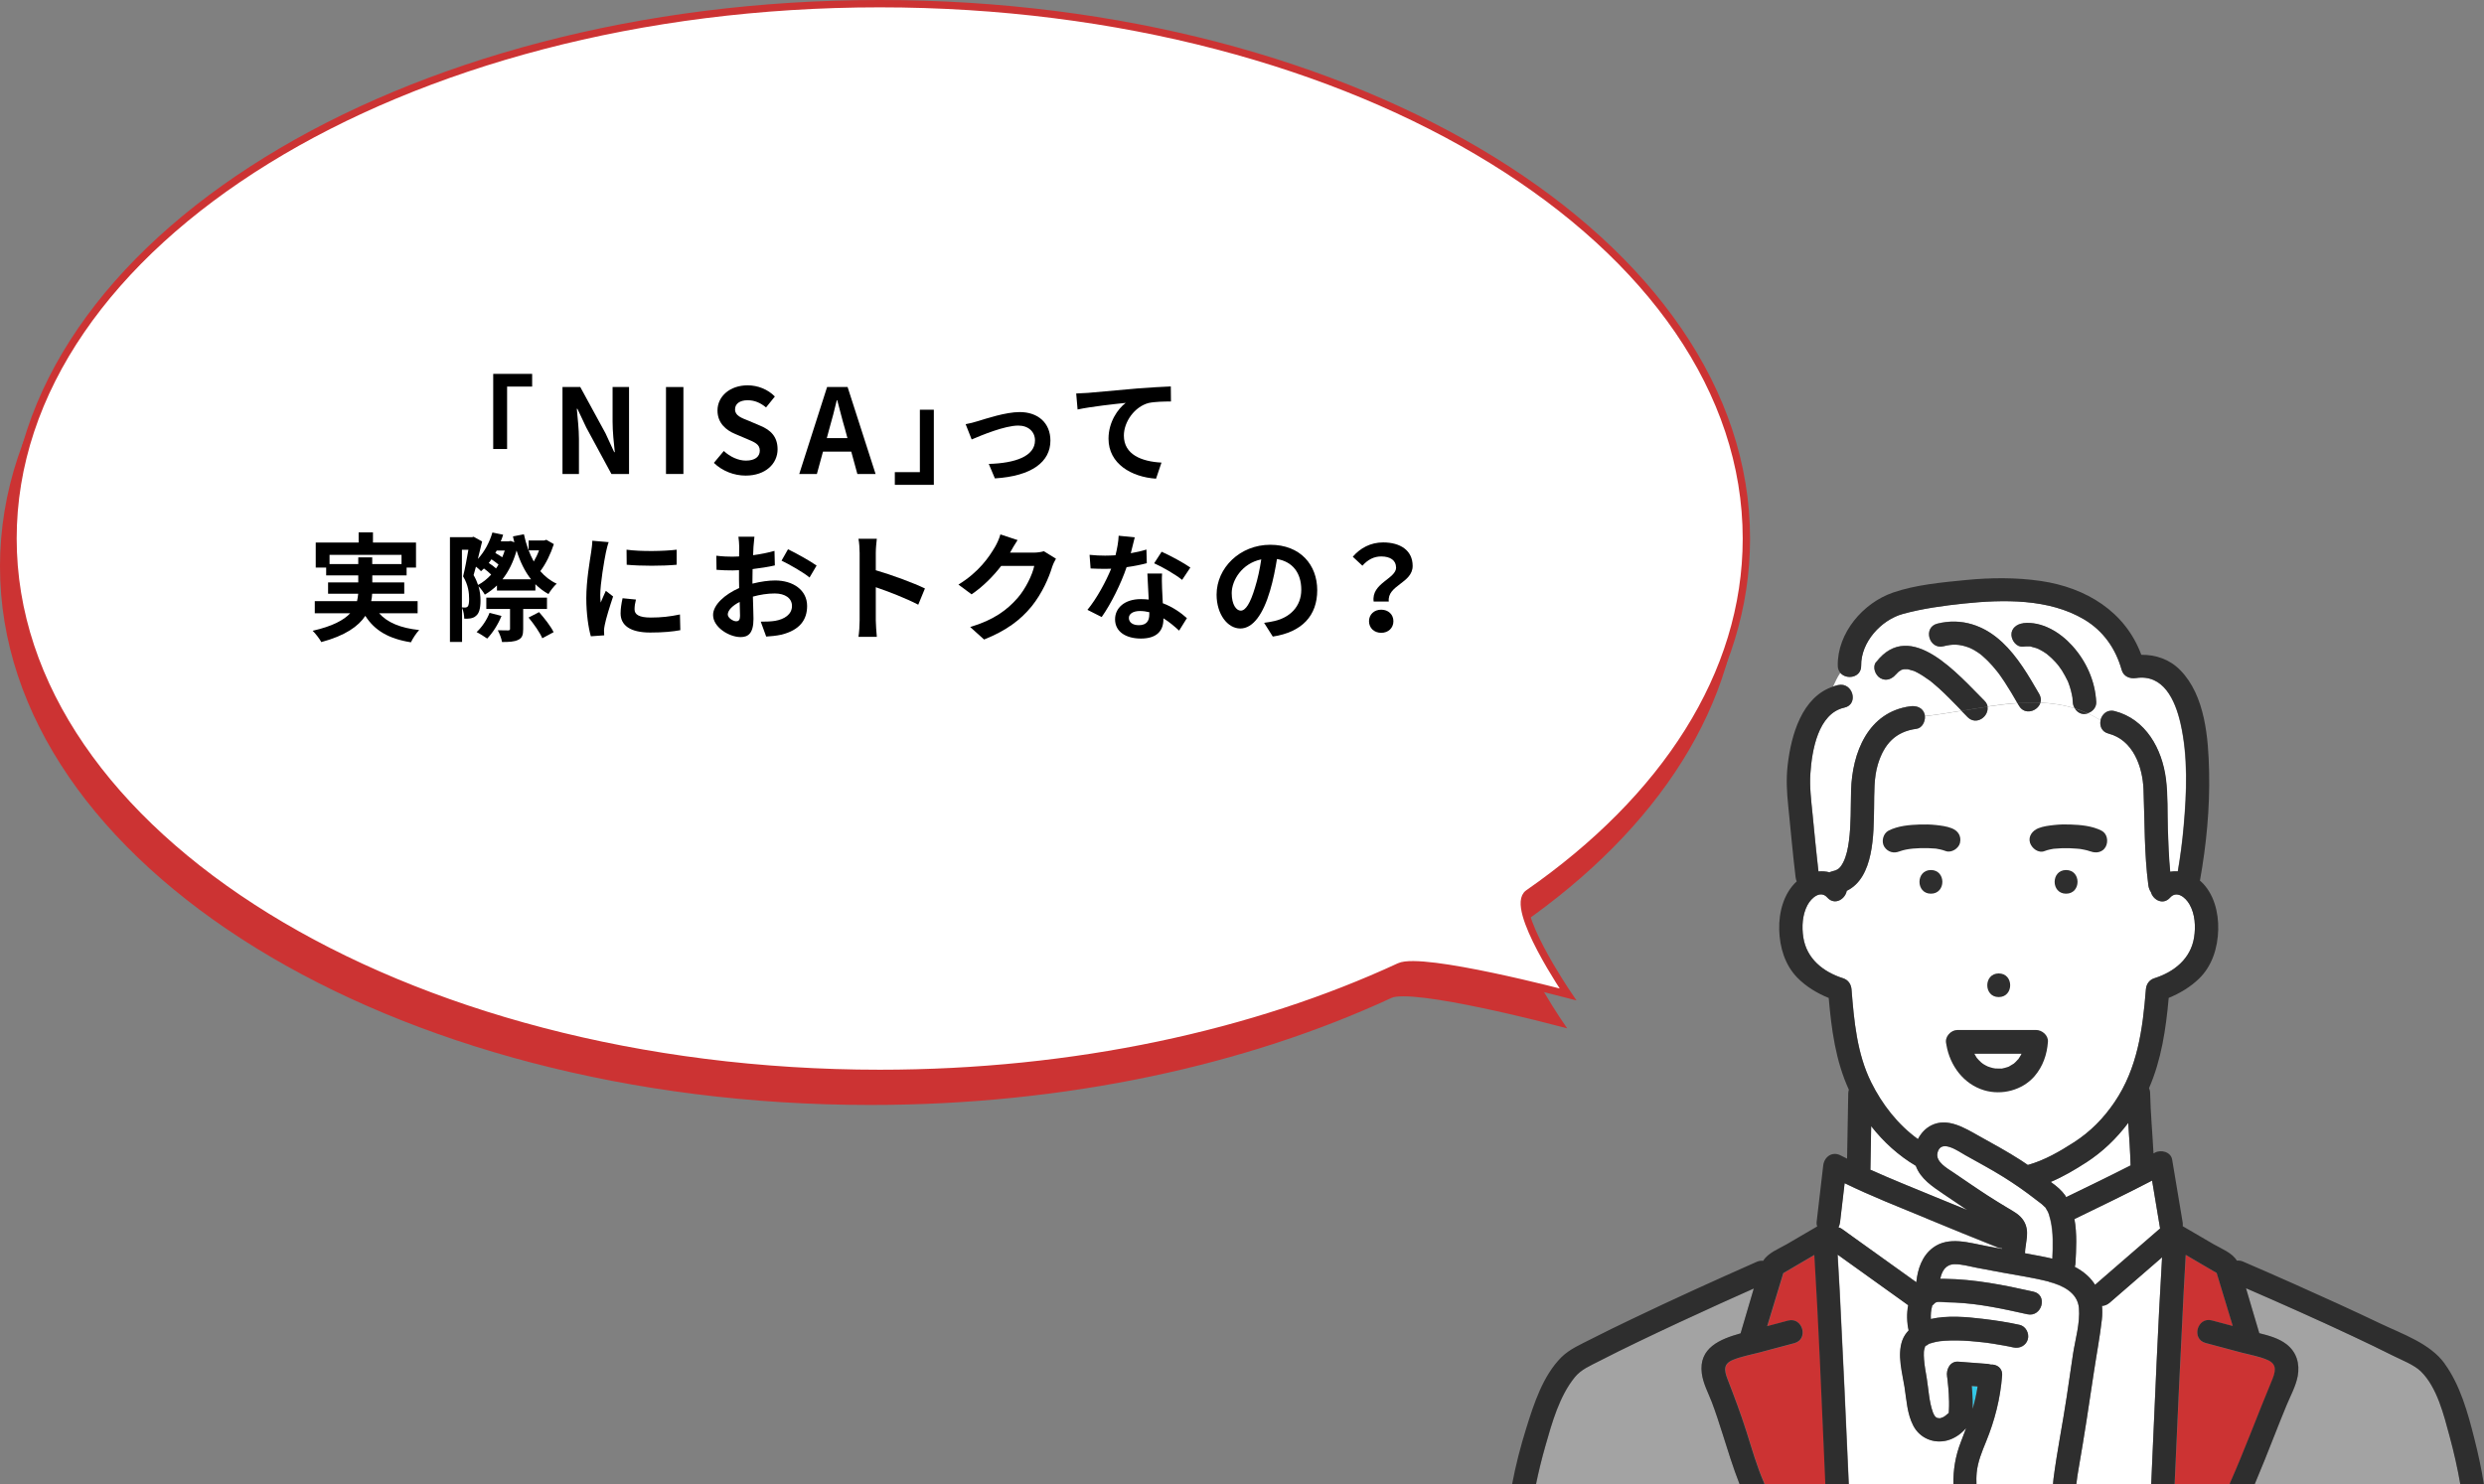 <?xml version="1.0" encoding="UTF-8"?><svg id="_レイヤー_2" xmlns="http://www.w3.org/2000/svg" viewBox="0 0 338.14 202.14"><rect x="0" y="0" width="338.14" height="202.14" fill="#808080" stroke="none"/><defs><style>.cls-1,.cls-2{stroke:#c33;stroke-miterlimit:10;}.cls-1,.cls-3{fill:#fff;}.cls-2,.cls-4{fill:#c33;}.cls-5,.cls-6,.cls-7,.cls-8,.cls-4,.cls-3{stroke-width:0px;}.cls-6{fill:#33c8e7;}.cls-7{fill:#a3a3a3;}.cls-8{fill:#2e2e2e;}</style></defs><g id="_レイヤー_1-2"><path class="cls-2" d="m.5,77.13c0,40.22,52.82,72.83,117.98,72.83,26.54,0,51.04-5.41,70.75-14.54,3.12-1.45,22.94,3.78,22.94,3.78,0,0-8.09-11.88-5.39-13.76,18.47-12.85,29.68-29.77,29.68-48.3,0-40.22-52.82-72.83-117.98-72.83S.5,36.91.5,77.13Z"/><path class="cls-1" d="m1.77,73.33c0,40.22,52.82,72.83,117.98,72.83,26.54,0,51.04-5.41,70.75-14.54,3.12-1.45,22.94,3.78,22.94,3.78,0,0-8.09-11.88-5.39-13.76,18.47-12.85,29.68-29.77,29.68-48.3C237.73,33.11,184.91.5,119.75.5S1.77,33.11,1.77,73.33Z"/><path class="cls-5" d="m67.14,50.91h5.3v1.73h-3.41v8.5h-1.89v-10.23Z"/><path class="cls-5" d="m76.57,52.7h2.42l3.44,6.31,1.18,2.56h.08c-.13-1.23-.3-2.8-.3-4.15v-4.72h2.24v11.84h-2.4l-3.43-6.34-1.2-2.54h-.08c.11,1.28.29,2.77.29,4.13v4.75h-2.24v-11.84Z"/><path class="cls-5" d="m90.66,52.7h2.37v11.84h-2.37v-11.84Z"/><path class="cls-5" d="m97.17,63.04l1.36-1.63c.85.79,1.97,1.31,3.01,1.31,1.23,0,1.89-.53,1.89-1.36,0-.88-.72-1.15-1.78-1.6l-1.58-.67c-1.2-.5-2.4-1.46-2.4-3.19,0-1.94,1.7-3.43,4.1-3.43,1.38,0,2.75.54,3.71,1.52l-1.2,1.49c-.75-.62-1.54-.98-2.51-.98-1.04,0-1.71.46-1.71,1.25,0,.85.85,1.15,1.86,1.55l1.55.66c1.44.59,2.38,1.5,2.38,3.22,0,1.94-1.62,3.58-4.35,3.58-1.58,0-3.17-.62-4.32-1.73Z"/><path class="cls-5" d="m115.87,61.5h-3.84l-.83,3.04h-2.4l3.79-11.84h2.79l3.81,11.84h-2.48l-.83-3.04Zm-.51-1.84l-.35-1.3c-.37-1.23-.69-2.59-1.04-3.87h-.06c-.3,1.3-.66,2.64-1.01,3.87l-.35,1.3h2.82Z"/><path class="cls-5" d="m127.12,66.02h-5.31v-1.73h3.41v-8.5h1.9v10.23Z"/><path class="cls-5" d="m133.13,57.34c1.07-.32,3.76-1.23,5.68-1.23,2.5,0,4.18,1.49,4.18,3.89,0,2.87-2.51,4.83-7.56,5.14l-.83-1.97c3.6-.1,6.29-1.04,6.29-3.2,0-1.18-.9-2.02-2.27-2.02-1.84,0-4.99,1.31-6.35,1.89l-.82-2.08c.46-.08,1.2-.26,1.68-.42Z"/><path class="cls-5" d="m148.07,53.5c1.31-.13,3.94-.35,6.83-.61,1.63-.13,3.38-.22,4.48-.27l.02,2.05c-.85,0-2.21.02-3.06.21-1.9.51-3.35,2.56-3.35,4.43,0,2.61,2.45,3.54,5.12,3.68l-.74,2.19c-3.33-.22-6.47-2.02-6.47-5.44,0-2.29,1.28-4.08,2.34-4.88-1.36.14-4.71.5-6.55.9l-.19-2.18c.62-.02,1.23-.05,1.55-.08Z"/><path class="cls-5" d="m51.6,83.5c1.14,1.28,2.93,2.02,5.46,2.29-.38.4-.88,1.15-1.12,1.67-3.04-.48-4.95-1.62-6.21-3.6-.94,1.42-2.72,2.69-5.99,3.57-.22-.42-.77-1.14-1.18-1.54,2.69-.61,4.23-1.44,5.11-2.38h-4.82v-1.65h5.75c.08-.34.13-.67.16-1.01h-4.1v-1.54h4.11v-.96h-4.37v-1.06h-1.42v-3.41h5.84v-1.39h1.95v1.39h5.86v3.41h-1.28v1.06h-4.67v.96h4.35v1.54h-4.37c-.02.34-.05.67-.13,1.01h6.32v1.65h-5.25Zm-2.83-6.69v-.91h1.9v.91h3.99v-1.26h-9.8v1.26h3.91Z"/><path class="cls-5" d="m75.39,74.1c-.42,1.31-1.1,2.71-1.84,3.67.62.72,1.36,1.31,2.23,1.71-.37.32-.86.96-1.12,1.41-.67-.37-1.25-.82-1.78-1.34v.86h-5.23v-.69c-.51.48-1.06.91-1.65,1.25-.19-.34-.54-.82-.86-1.14.21.7.27,1.36.27,1.97,0,1.04-.19,1.74-.62,2.06-.21.21-.48.29-.78.35-.22.03-.51.05-.82.03,0-.42-.08-1.02-.29-1.47v4.64h-1.65v-14.26h2.99l.24-.06,1.15.64c-.18.74-.37,1.57-.58,2.38.9-.98,1.58-2.24,1.98-3.6l1.46.3c-.1.3-.19.61-.32.9h1.06l.29-.05.5.18c-.08-.26-.13-.53-.19-.8l1.49-.29c.29,1.36.74,2.62,1.34,3.71.27-.46.53-.99.72-1.52h-1.42v-1.34h2.11l.3-.1,1.02.59Zm-12.5,8.61c.16.02.3.02.43.02s.26-.05.35-.14c.13-.14.19-.53.19-1.02,0-.82-.1-1.89-.82-3.09.26-1.02.53-2.5.72-3.62h-.88v7.86Zm3.97-4.47c-.26-.27-.64-.58-.98-.83-.14.13-.27.26-.4.37-.14-.16-.42-.42-.69-.62-.11.42-.22.8-.32,1.15.27.46.46.91.61,1.34.64-.34,1.25-.82,1.78-1.41Zm1.41,5.62c-.45,1.15-1.23,2.35-1.95,3.09-.35-.24-1.04-.69-1.44-.88.74-.69,1.39-1.66,1.76-2.62l1.63.42Zm2.95-.94v2.74c0,.8-.14,1.22-.69,1.47-.53.26-1.23.29-2.19.29-.08-.5-.35-1.17-.58-1.6.59.02,1.23.02,1.41.02.19-.02.26-.05.26-.21v-2.71h-3.23v-1.54h8.26v1.54h-3.23Zm-3.36-6.05c-.26-.22-.61-.48-.96-.71-.11.18-.24.34-.37.5.35.22.74.5.99.74.13-.16.24-.35.34-.53Zm-.24-1.91c-.06.11-.13.22-.19.34.32.18.67.38.94.58.13-.3.24-.61.34-.91h-1.09Zm4.67,3.92c-.85-1.07-1.49-2.4-1.97-3.92-.43,1.55-1.09,2.87-1.92,3.92h3.89Zm1.1,4.48c.72.82,1.6,1.94,1.97,2.72l-1.54.83c-.32-.77-1.15-1.95-1.87-2.82l1.44-.74Z"/><path class="cls-5" d="m82.86,73.81c-.13.32-.32,1.12-.38,1.41-.22,1.06-.77,4.23-.77,5.81,0,.3.02.69.06,1.02.22-.56.48-1.09.7-1.6l.99.77c-.45,1.33-.98,3.04-1.14,3.89-.05.22-.1.58-.1.74.02.18.02.43.03.66l-1.82.13c-.32-1.1-.62-3.04-.62-5.19,0-2.38.48-5.06.66-6.27.06-.45.16-1.06.16-1.55l2.22.19Zm3.71,7.83c-.13.51-.19.9-.19,1.33,0,.71.61,1.12,2.21,1.12,1.42,0,2.59-.13,3.97-.42l.05,2.14c-1.02.19-2.3.32-4.1.32-2.74,0-4.03-.99-4.03-2.61,0-.66.11-1.33.27-2.06l1.82.18Zm5.54-6.79v2.05c-1.95.18-4.82.18-6.8,0l-.02-2.05c1.95.27,5.11.21,6.82,0Z"/><path class="cls-5" d="m102.48,79.46c1.07-.27,2.16-.42,3.04-.42,2.43,0,4.35,1.3,4.35,3.47,0,1.87-.98,3.28-3.49,3.91-.74.16-1.46.22-2.08.26l-.74-2.03c.72,0,1.39-.02,1.95-.11,1.28-.22,2.3-.88,2.3-2.03,0-1.07-.96-1.7-2.34-1.7-.98,0-2,.16-2.98.43.03,1.26.08,2.48.08,3.03,0,1.97-.72,2.48-1.75,2.48-1.55,0-3.75-1.33-3.75-3.01,0-1.39,1.62-2.82,3.55-3.67-.02-.37-.02-.74-.02-1.1v-1.33c-.3.02-.59.03-.85.03-.72,0-1.52-.02-2.21-.08l-.03-1.92c.93.11,1.62.13,2.19.13.29,0,.59-.02.91-.03.02-.56.02-1.02.02-1.3,0-.34-.06-1.1-.11-1.39h2.18c-.03.29-.1.98-.13,1.38-.02.35-.03.74-.05,1.14,1.04-.14,2.08-.35,2.91-.59l.05,1.98c-.9.21-1.98.37-3.03.5-.02.48-.02.96-.02,1.42v.56Zm-1.74,4.45c0-.4-.02-1.12-.05-1.95-.98.5-1.62,1.15-1.62,1.71,0,.48.74.93,1.15.93.29,0,.51-.14.51-.69Zm6.53-9.12c1.22.59,3.06,1.63,3.89,2.22l-.96,1.63c-.75-.66-2.82-1.83-3.81-2.3l.88-1.55Z"/><path class="cls-5" d="m125,82.34c-1.65-.86-4.05-1.79-5.78-2.38v4.53c0,.46.08,1.58.14,2.23h-2.5c.1-.62.16-1.58.16-2.23v-9.19c0-.58-.05-1.38-.16-1.94h2.5c-.06.56-.14,1.26-.14,1.94v2.35c2.15.62,5.22,1.76,6.69,2.48l-.91,2.21Z"/><path class="cls-5" d="m143.75,76.07c-.18.3-.4.75-.53,1.15-.43,1.42-1.34,3.55-2.79,5.35-1.52,1.86-3.46,3.31-6.47,4.51l-1.89-1.7c3.28-.98,5.06-2.37,6.45-3.95,1.09-1.25,2.02-3.17,2.27-4.37h-4.5c-1.07,1.39-2.46,2.8-4.03,3.87l-1.79-1.33c2.8-1.71,4.19-3.78,4.99-5.15.24-.4.58-1.14.72-1.68l2.34.77c-.38.56-.78,1.28-.98,1.63l-.05.08h3.22c.5,0,1.02-.08,1.39-.19l1.63,1.01Z"/><path class="cls-5" d="m156.11,76.69c-.72.19-1.7.4-2.75.54-.75,2.22-2.11,4.98-3.39,6.79l-1.94-.98c1.28-1.55,2.53-3.89,3.23-5.6-.27.02-.54.02-.82.02-.66,0-1.3-.02-1.98-.05l-.14-1.86c.69.08,1.54.11,2.11.11.46,0,.94-.02,1.42-.05.22-.88.4-1.84.43-2.66l2.19.22c-.13.51-.32,1.31-.54,2.16.77-.13,1.5-.3,2.13-.5l.05,1.84Zm2.08,1.42c-.05.67-.02,1.33,0,2.03.02.45.05,1.22.1,2,1.36.51,2.48,1.31,3.28,2.03l-1.06,1.7c-.56-.51-1.28-1.15-2.14-1.68v.14c0,1.47-.8,2.62-3.06,2.62-1.97,0-3.52-.88-3.52-2.62,0-1.55,1.3-2.75,3.51-2.75.37,0,.74.03,1.07.06-.05-1.18-.13-2.58-.18-3.54h2Zm-1.74,5.25c-.42-.1-.83-.16-1.28-.16-.91,0-1.5.38-1.5.94,0,.59.5.99,1.36.99,1.07,0,1.42-.62,1.42-1.47v-.3Zm4.47-4.4c-.91-.74-2.72-1.78-3.81-2.26l1.02-1.57c1.14.5,3.1,1.57,3.91,2.15l-1.12,1.68Z"/><path class="cls-5" d="m172.07,84.81c.61-.08,1.06-.16,1.47-.26,2.03-.48,3.6-1.94,3.6-4.24s-1.18-3.83-3.31-4.19c-.22,1.34-.5,2.82-.94,4.31-.94,3.2-2.32,5.15-4.05,5.15s-3.23-1.94-3.23-4.61c0-3.65,3.19-6.79,7.3-6.79s6.4,2.74,6.4,6.19-2.05,5.7-6.05,6.31l-1.18-1.87Zm-1.23-4.8c.37-1.17.66-2.53.85-3.84-2.62.54-4.02,2.85-4.02,4.59,0,1.6.64,2.39,1.23,2.39.66,0,1.3-.99,1.94-3.14Z"/><path class="cls-5" d="m190.04,77.27c0-.96-.77-1.5-2.02-1.5-.99,0-1.82.43-2.56,1.26l-1.31-1.22c1.01-1.18,2.42-1.95,4.13-1.95,2.32,0,4.02,1.07,4.02,3.2,0,2.35-3.49,2.62-3.25,4.85h-2.06c-.34-2.51,3.06-3.09,3.06-4.64Zm-2.02,5.75c.96,0,1.66.64,1.66,1.57s-.7,1.58-1.66,1.58-1.66-.66-1.66-1.58.7-1.57,1.66-1.57Z"/><path class="cls-6" d="m264.06,111.06s0-.01.01-.02c0,0,0,.01-.01.02,0,0,0,0,0,0Z"/><path class="cls-6" d="m268.52,190.82c0,.33.01.68,0,1.04.29-1,.52-2.01.68-3.06-.27-.02-.54-.04-.8-.06.06.69.11,1.39.12,2.09Z"/><path class="cls-6" d="m265.27,192.55s0-.03.01-.08c-.04.05-.05.08-.01.08Z"/><path class="cls-3" d="m262.21,165.9c-3.7-1.54-7.5-3.01-11.12-4.78-.21,1.76-.41,3.53-.62,5.29-.03.26-.11.5-.22.73.16.03.32.09.45.19.46.33.93.66,1.39,1,2.92,2.09,5.84,4.19,8.76,6.28.18-1.79.77-3.59,2.26-4.7,2.13-1.6,4.93-.68,7.3-.23.69.13,1.39.26,2.08.39,0-.03,0-.06.01-.09-.16,0-.33,0-.49-.07-3.28-1.31-6.55-2.64-9.81-3.99Z"/><path class="cls-3" d="m278.93,165.46c-.03-.1-.07-.2-.11-.3-.03-.06-.07-.15-.08-.18-.09-.16-.19-.32-.28-.48-.02-.04-.04-.07-.05-.09-.02-.02-.06-.05-.13-.11-.1-.1-.21-.2-.31-.29-.02-.02-.03-.03-.05-.05,0,0,0,0,0,0-.28-.21-.56-.41-.83-.63-1.4-1.1-2.86-2.12-4.38-3.06-1.71-1.07-3.48-2-5.23-2.99-.97-.55-3.3-2.24-3.76-.3-.29,1.22,1.33,2.11,2.16,2.67,1.57,1.06,3.12,2.14,4.71,3.17.89.57,1.79,1.13,2.7,1.67.8.48,1.64.91,2.15,1.72.91,1.44.24,2.91.19,4.44.79.15,1.59.29,2.38.45.45.09.9.19,1.34.29.09-1.72.13-3.52-.23-5.15-.06-.26-.12-.52-.21-.77Z"/><path class="cls-3" d="m283.93,158.32c-1.48.96-3.09,1.9-4.77,2.62.03.03.07.05.1.08.01,0,.01.01.03.02.7.52,1.33,1.02,1.83,1.74.05.07.09.16.14.24,2.93-1.42,5.87-2.84,8.77-4.32-.05-1.93-.19-3.86-.32-5.79-1.63,2.14-3.48,3.93-5.77,5.42Z"/><path class="cls-3" d="m282.38,165.99c.37,2,.24,4.18.14,6.03,0,.17-.05.33-.1.47.62.33,1.21.72,1.75,1.22.41.38.74.79,1.02,1.23.3-.26.61-.52.91-.79,2.65-2.29,5.29-4.59,7.94-6.88-.36-2.17-.73-4.35-1.09-6.52-3.48,1.82-7.03,3.52-10.57,5.24Z"/><path class="cls-3" d="m260.79,158.74c-2.34-1.37-4.39-3.24-6.08-5.4-.03,1.9-.06,3.8-.1,5.7,0,.08-.01.15-.03.22,2.87,1.3,5.82,2.47,8.72,3.67,1.48.61,2.98,1.21,4.46,1.82-1.07-.71-2.13-1.44-3.2-2.16-1.49-1.02-3.13-2.07-3.78-3.85Z"/><path class="cls-6" d="m264.02,111.11s.02-.03.04-.05c0,0-.01.01-.02.02,0,.01,0,.01-.02.03Z"/><path class="cls-6" d="m260.74,113.52s-.02.01-.04.02c.03-.02.06-.03.08-.04-.02,0-.02,0-.04.02h0Z"/><path class="cls-6" d="m260.87,113.46s-.06.03-.08.04c.06-.03.09-.04.08-.04Z"/><path class="cls-4" d="m308.71,185.21c-1.12-.49-2.41-.7-3.59-1.02-1.62-.43-3.24-.87-4.86-1.3-1.98-.52-1.14-3.59.85-3.07.95.25,1.9.51,2.85.76-.73-2.41-1.46-4.81-2.19-7.22-1.41-.82-2.82-1.65-4.22-2.47-.09,1.63-.19,3.25-.27,4.88-.45,8.79-.85,17.58-1.24,26.37h7.5c.02-.07.04-.14.07-.21,2.02-4.56,3.74-9.26,5.66-13.86.5-1.2.84-2.26-.54-2.87Z"/><path class="cls-3" d="m286.14,177.85c.06.6.05,1.22-.02,1.84-.27,2.36-.72,4.71-1.07,7.06-.66,4.41-1.32,8.81-2.09,13.21-.13.72-.24,1.45-.32,2.18h10.19c.04-.92.08-1.84.12-2.76.42-9.39.8-18.78,1.36-28.16-2.38,2.06-4.76,4.12-7.13,6.18-.31.27-.68.42-1.05.44Z"/><path class="cls-4" d="m247.01,170.89c-1.41.83-2.82,1.65-4.23,2.48-.73,2.41-1.46,4.81-2.19,7.22.95-.25,1.9-.51,2.85-.76,1.98-.52,2.82,2.55.85,3.07-1.59.42-3.17.85-4.76,1.27-1.18.32-2.44.54-3.58,1-1.34.54-1.23,1.41-.76,2.63.92,2.38,1.81,4.73,2.58,7.16.74,2.34,1.42,4.73,2.4,6.98.03.07.05.14.07.21h8.29c-.04-.92-.08-1.84-.12-2.76-.43-9.5-.81-19.01-1.38-28.5Z"/><path class="cls-3" d="m295.4,122.24c-.94,1.06-2.3.31-2.6-.75-.19-.27-.31-.59-.35-.94-.57-4.33-.49-8.69-.66-13.04-.12-3.13-1.43-6.74-4.76-7.61-.95-.25-1.25-1.08-1.08-1.82-.57-.36-1.16-.67-1.75-.94-.14.04-.28.07-.42.08-.57.03-1.04-.29-1.32-.75-1.53-.48-3.1-.71-4.7-.78-.35,1.15-2.13,1.76-2.91.41-.07-.12-.14-.24-.21-.35-1.35.09-2.72.27-4.09.47.24,1.31-1.49,2.62-2.69,1.43-.29-.28-.56-.57-.84-.86-1.67.28-3.33.55-4.98.73.06.72-.37,1.62-1.15,1.72-2.87.39-4.41,2.1-5.24,4.8-.57,1.87-.5,3.82-.53,5.96-.06,3.52.01,9.5-3.72,11.3-.21,1.15-1.65,2.03-2.64.92-.93-1.05-2.18.02-2.71,1.03-.69,1.31-.79,2.96-.56,4.41.46,2.88,2.69,4.68,5.39,5.54.71.23,1.11.8,1.17,1.53.34,4.28.74,8.73,2.67,12.63,1.49,3.02,3.64,5.78,6.37,7.75.41-.79,1.02-1.46,1.82-1.87,2.21-1.12,4.55.35,6.45,1.42,1.95,1.09,3.9,2.14,5.77,3.35.31.2.62.41.92.62,2.23-.61,4.36-1.84,6.27-3.08,2.25-1.45,4.02-3.26,5.53-5.47,3.13-4.61,3.84-9.92,4.27-15.35.06-.73.45-1.31,1.17-1.53,2.69-.86,4.93-2.65,5.39-5.54.23-1.48.14-3.21-.63-4.53-.56-.97-1.75-1.91-2.64-.9Z"/><path class="cls-3" d="m290.77,92.32c-.86.13-1.7-.21-1.96-1.11-.82-2.9-2.5-5.32-5.11-6.87-4.82-2.86-11.03-2.72-16.41-2.16-2.74.29-5.57.67-8.23,1.4-3,.82-5.76,3.86-5.71,7.06.03,1.64-1.99,1.96-2.83.98-.43.61-.7,1.26-.98,1.85.22-.07.45-.15.69-.2,2-.44,2.84,2.63.85,3.07-3.61.79-4.43,5.9-4.63,8.96-.13,1.86.1,3.66.29,5.5.26,2.62.51,5.24.81,7.85.51-.05,1.02-.01,1.51.12.12-.06.25-.11.4-.15.75-.17,1.05-.42,1.46-1.21.44-.85.65-1.93.78-2.91.3-2.27.22-4.58.29-6.86.14-5.16,2.31-10.7,8.06-11.48.85-.11,1.71.19,1.96,1.11.02.07.03.15.03.23,1.65-.18,3.31-.45,4.98-.73-.55-.56-1.09-1.13-1.65-1.68-.47-.47-.96-.94-1.45-1.39-.24-.22-.49-.43-.74-.64-.15-.13-.31-.25-.46-.38-.03-.02-.05-.04-.07-.05-.02-.01-.04-.03-.08-.05-.53-.38-1.06-.74-1.64-1.04-.12-.06-.23-.11-.35-.17-.02-.01-.03-.02-.05-.02-.02,0-.05-.01-.1-.03-.25-.08-.5-.13-.74-.21,0,0,0,0-.02,0-.04,0-.08,0-.12,0-.1,0-.23.01-.33,0-.02,0-.03,0-.05,0-.02,0-.04,0-.07.01-.1.03-.21.06-.31.09,0,0,0,0,0,0,0,0,0,0-.02.02-.08.07-.18.12-.28.18-.04.04-.14.12-.17.15-.04.04-.4.46-.2.19-.53.68-1.35,1.05-2.18.57-.67-.39-1.1-1.5-.57-2.18,4.68-6.06,11.27,1.84,14.71,5.25.26.25.39.53.44.81,1.37-.21,2.74-.38,4.09-.47-.56-.97-1.13-1.94-1.74-2.87-.2-.3-.4-.59-.6-.88-.09-.12-.18-.25-.27-.37,0,0-.1-.13-.15-.19-.4-.51-.82-1-1.28-1.45-.23-.23-.46-.45-.71-.66-.03-.03-.24-.19-.26-.22-.09-.07-.19-.14-.28-.2-.26-.18-.52-.34-.8-.49-.12-.06-.24-.12-.37-.18-.03-.01-.17-.07-.23-.09-1.24-.45-2.16-.45-3.37-.15-1.99.5-2.83-2.57-.85-3.07,3.28-.83,6.36.22,8.79,2.49,2.13,1.99,3.62,4.58,5.07,7.08.25.42.27.83.16,1.19,1.6.07,3.17.3,4.7.78-.16-.25-.25-.55-.27-.84,0-.18-.03-.36-.04-.54,0-.03,0-.04,0-.05,0-.02,0-.03-.01-.06-.05-.27-.1-.53-.17-.8-.07-.27-.15-.53-.23-.79-.05-.15-.11-.3-.16-.45-.01-.03-.03-.06-.04-.1,0-.01,0,0-.01-.03-.26-.51-.51-1.02-.82-1.5-.13-.2-.27-.39-.41-.58-.04-.05-.16-.2-.19-.24-.09-.1-.17-.2-.26-.3-.35-.39-.73-.74-1.13-1.07-.05-.04-.1-.08-.12-.09-.12-.08-.24-.16-.36-.24-.22-.14-.45-.27-.68-.38-.05-.02-.16-.07-.2-.09-.06-.02-.11-.04-.17-.06-.21-.07-.43-.13-.65-.18-.07-.02-.15-.03-.22-.04.07,0,.14.02.2.03-.06-.05-.3-.03-.38-.03-.24,0-.47,0-.71.03-.89.1-1.56-.81-1.59-1.59-.04-.93.77-1.5,1.59-1.59,2.55-.29,5.03,1.25,6.68,3.07,1.91,2.11,3.13,4.82,3.27,7.68.04.73-.51,1.31-1.17,1.51.59.27,1.17.58,1.75.94.18-.81.9-1.51,1.93-1.24,4.24,1.1,6.44,5.13,6.97,9.22.29,2.28.19,4.62.26,6.91.06,1.91.14,3.83.32,5.74.34-.06.69-.08,1.04-.05.35-2.03.62-4.08.8-6.14.41-4.61.6-9.47-.43-14.01-.74-3.23-2.35-6.73-6.06-6.17Z"/><path class="cls-7" d="m329.55,186.73c-.91-.89-2.58-1.53-3.82-2.15-1.77-.89-3.56-1.74-5.35-2.59-4.84-2.27-9.72-4.45-14.63-6.58.62,2.04,1.2,4.09,1.81,6.12,1.3.33,2.64.69,3.72,1.52,1.37,1.06,1.81,2.64,1.51,4.31-.26,1.41-.99,2.72-1.54,4.03-.56,1.36-1.11,2.74-1.65,4.11-.87,2.22-1.75,4.43-2.68,6.62h28c-.38-2.2-.87-4.4-1.46-6.55-.79-2.91-1.69-6.67-3.92-8.86Z"/><path class="cls-7" d="m222.97,182.72c-1.76.85-3.52,1.71-5.26,2.61-1.24.64-2.45,1.13-3.31,2.18-2.11,2.59-3.12,6.24-4.02,9.4-.49,1.72-.92,3.47-1.28,5.23h27.73c-.9-2.28-1.61-4.64-2.36-6.98-.45-1.42-.91-2.83-1.43-4.22-.49-1.3-1.18-2.54-1.37-3.94-.45-3.49,2.52-4.67,5.28-5.44.61-2.03,1.19-4.08,1.8-6.11-1.53.68-3.05,1.36-4.57,2.05-3.76,1.71-7.5,3.43-11.22,5.23Z"/><path class="cls-3" d="m265.09,196.14c-1.84.48-3.73-.31-4.61-2-.85-1.62-.92-3.5-1.2-5.27-.31-2-1.01-4.37-.3-6.35.2-.54.5-.98.86-1.36-.24-1.1-.28-2.32-.06-3.43-.33-.24-.67-.48-1-.72-2.87-2.06-5.74-4.12-8.61-6.17.09,1.64.19,3.29.28,4.93.45,8.79.85,17.58,1.24,26.37h14.24c-.04-1.95.26-3.87,1.01-5.78.25-.64.49-1.27.72-1.9-.68.78-1.56,1.42-2.58,1.68Z"/><path class="cls-3" d="m278.9,174.53c-2.08-.54-4.24-.85-6.36-1.24-1.15-.22-2.31-.43-3.46-.65-.97-.18-2.04-.51-3.05-.48-1.19.03-1.69.96-1.9,1.99.17,0,.35,0,.53,0,4.13.04,8.15.85,12.16,1.75,2,.45,1.15,3.52-.85,3.07-3.24-.73-6.48-1.44-9.81-1.59-.42-.02-.83-.03-1.25-.04-.38,0-.97-.12-1.33,0-.19.06-.33.27-.47.39-.03.02-.04.03-.05.04,0,.01,0,.02-.02.03-.02.04-.02.04-.03.06,0,0,0,.01,0,.06-.15.52-.2,1.12-.16,1.7,2.28-.52,4.81-.29,7.08-.02,1.68.2,3.36.45,5.01.82.84.19,1.33,1.16,1.11,1.96-.24.86-1.12,1.3-1.96,1.11-.43-.1-.87-.18-1.3-.26-.49-.09-.98-.17-1.47-.25-.25-.04-.5-.08-.75-.11-.04,0-.08-.01-.13-.02-.02,0-.05,0-.11-.01-.14-.02-.27-.03-.41-.05-1.15-.14-2.31-.23-3.47-.25-.57,0-1.13,0-1.7.04-.23.02-.45.04-.68.06-.02,0-.47.08-.56.1-.26.06-.52.14-.77.21-.05.02-.09.02-.11.03-.02.01-.04.03-.09.05-.16.09-.56.45-.24.11-.06.06-.15.11-.2.18-.02.03-.03.04-.04.05,0,0,0,.01,0,.02-.04.15-.15.47-.16.7-.02.34,0,.68.02,1.02.06.86.23,1.72.37,2.57.25,1.54.31,3.17.84,4.65.02.06.03.07.04.1.04.09.09.17.13.26.03.06.07.12.11.17.02,0,.08.07.13.13.02,0,.09.05.15.09.02,0,.07.01.12.03.05,0,.22.02.26.02.04,0,.07,0,.09,0,.02,0,.04-.02.08-.04,0,0,.27-.11.3-.11.3-.15.43-.32.7-.53.02-.02.04-.03.05-.04.01-.15.02-.35.02-.38.05-.74.03-1.49-.02-2.23-.04-.64-.09-1.27-.17-1.9-.01-.11-.03-.22-.04-.32,0-.05-.01-.1-.02-.14-.14-.93.4-2.1,1.53-2.01,1.32.1,2.63.2,3.95.3.15.01.3.05.44.09.83-.05,1.66.45,1.57,1.52-.25,3.14-1,6.08-2.19,8.99-.56,1.36-1.13,2.74-1.27,4.21-.05.54-.05,1.08-.03,1.62h10.41c.02-.26.03-.52.07-.78.49-3.74,1.25-7.45,1.8-11.18.29-1.92.56-3.84.85-5.76.3-2.01.99-4.27.81-6.3-.19-2.14-2.27-3.1-4.11-3.58Z"/><path class="cls-8" d="m260.75,113.51s.02-.01.04-.02c.03-.01.06-.03.08-.04,0,0-.06.02-.13.06h0Z"/><path class="cls-8" d="m264.06,111.06s0-.01.01-.02c.08-.11.13-.25-.03.04,0,0,.01-.01.02-.02Z"/><path class="cls-8" d="m262.72,112.36c.09-.07.2-.17,0,0h0Z"/><path class="cls-8" d="m332.79,185.68c-2.01-2.77-5.75-4.02-8.74-5.45-3.89-1.86-7.82-3.64-11.76-5.4-2.31-1.03-4.62-2.04-6.94-3.04-.3-.13-.58-.16-.85-.13-.64-1.08-2.16-1.65-3.19-2.25-1.39-.81-2.78-1.63-4.18-2.44,0-.15.02-.3,0-.45-.48-2.87-.96-5.75-1.44-8.62-.18-1.06-1.52-1.39-2.34-.95-.07.04-.14.07-.2.11-.14-2.75-.4-5.49-.46-8.25,0-.22-.06-.44-.15-.64,1.68-3.85,2.3-8.04,2.68-12.29,1.52-.62,2.98-1.5,4.14-2.63,1.79-1.74,2.54-4.22,2.6-6.67.06-2.34-.59-4.95-2.38-6.58-.03-.03-.07-.05-.11-.08.88-4.88,1.36-9.88,1.25-14.84-.1-4.56-.53-10.36-3.92-13.82-1.47-1.5-3.34-2.11-5.31-2.1-2.18-5.88-7.5-9.14-13.68-10.05-3.38-.49-6.8-.46-10.2-.13-3.23.32-6.83.64-9.92,1.71-4.09,1.41-7.59,5.51-7.52,9.96,0,.41.15.74.36.98.35-.5.81-.96,1.5-1.31-.69.35-1.15.81-1.5,1.31.83.98,2.85.65,2.83-.98-.05-3.2,2.71-6.24,5.71-7.06,2.66-.72,5.49-1.11,8.23-1.4,5.38-.56,11.59-.7,16.41,2.16,2.61,1.55,4.3,3.97,5.11,6.87.25.9,1.1,1.24,1.96,1.11,3.71-.56,5.32,2.94,6.06,6.17,1.04,4.54.84,9.4.43,14.01-.18,2.06-.45,4.1-.8,6.14-.35-.02-.7,0-1.04.05-.18-1.91-.26-3.83-.32-5.74-.07-2.29.03-4.64-.26-6.91-.53-4.09-2.73-8.12-6.97-9.22-1.03-.27-1.75.44-1.93,1.24.36.23.72.46,1.07.73-.35-.27-.71-.5-1.07-.73-.16.74.13,1.58,1.08,1.82,3.33.86,4.64,4.48,4.76,7.61.17,4.35.09,8.72.66,13.04.05.35.17.67.35.94.31,1.07,1.66,1.81,2.6.75.89-1,2.08-.07,2.64.9.77,1.33.87,3.05.63,4.53-.46,2.88-2.69,4.68-5.39,5.54-.72.23-1.11.81-1.17,1.53-.43,5.43-1.14,10.74-4.27,15.35-1.51,2.22-3.28,4.02-5.53,5.47-1.92,1.24-4.04,2.46-6.27,3.08-.31-.21-.61-.42-.92-.62-1.88-1.21-3.83-2.27-5.77-3.35-1.9-1.06-4.24-2.53-6.45-1.42-.8.4-1.41,1.08-1.82,1.87-2.74-1.98-4.88-4.74-6.37-7.75-1.93-3.9-2.33-8.35-2.67-12.63-.06-.73-.46-1.31-1.17-1.53-2.69-.86-4.93-2.65-5.39-5.54-.23-1.45-.14-3.1.56-4.41.54-1.01,1.78-2.08,2.71-1.03.99,1.11,2.43.23,2.64-.92,3.73-1.8,3.66-7.78,3.72-11.3.04-2.14-.04-4.09.53-5.96.83-2.7,2.36-4.42,5.24-4.8.77-.1,1.21-1,1.15-1.72-1.23.13-2.44.22-3.64.22,1.2,0,2.42-.08,3.64-.22,0-.08-.02-.16-.03-.23-.24-.92-1.11-1.23-1.96-1.11-5.75.77-7.92,6.32-8.06,11.48-.06,2.28.01,4.59-.29,6.86-.13.98-.34,2.06-.78,2.91-.41.78-.7,1.04-1.46,1.21-.15.03-.28.09-.4.15-.49-.13-1-.17-1.51-.12-.31-2.61-.55-5.24-.81-7.85-.18-1.85-.41-3.65-.29-5.5.21-3.06,1.03-8.17,4.63-8.96,2-.44,1.15-3.5-.85-3.07-.24.05-.46.12-.69.2-.2.41-.41.78-.7,1.08.29-.29.5-.67.7-1.08-4.25,1.41-5.7,6.61-6.17,10.62-.23,1.92-.13,3.74.07,5.65.33,3.23.61,6.46,1,9.69.02.2.08.39.15.57-1.78,1.63-2.44,4.22-2.38,6.57.06,2.39.77,4.8,2.47,6.54,1.17,1.2,2.69,2.12,4.27,2.76.37,4.28.94,8.56,2.74,12.49-.04.14-.07.29-.08.45-.06,2.98-.1,5.96-.16,8.94-.29-.15-.58-.28-.86-.43-1.15-.62-2.26.18-2.39,1.37-.3,2.57-.6,5.15-.9,7.72-.02.2.01.39.08.57l-4.16,2.43c-1.03.6-2.55,1.17-3.19,2.25-.27-.03-.56,0-.86.13-5.73,2.53-11.43,5.12-17.08,7.83-1.85.88-3.69,1.78-5.51,2.71-1.38.71-2.9,1.35-4.02,2.46-2.51,2.51-3.75,6.35-4.78,9.65-.79,2.52-1.45,5.09-1.94,7.69h3.25c.36-1.76.79-3.51,1.28-5.23.9-3.16,1.9-6.8,4.02-9.4.86-1.05,2.07-1.54,3.31-2.18,1.74-.9,3.5-1.76,5.26-2.61,3.72-1.79,7.46-3.52,11.22-5.23,1.52-.69,3.05-1.37,4.57-2.05-.61,2.03-1.19,4.08-1.8,6.11-2.76.77-5.73,1.96-5.28,5.44.18,1.4.87,2.64,1.37,3.94.53,1.39.98,2.81,1.43,4.22.74,2.34,1.46,4.69,2.36,6.98h3.39c-.02-.07-.04-.14-.07-.21-.99-2.25-1.66-4.64-2.4-6.98-.77-2.43-1.66-4.78-2.58-7.16-.47-1.22-.58-2.09.76-2.63,1.14-.46,2.4-.69,3.58-1,1.59-.42,3.17-.85,4.76-1.27,1.98-.52,1.14-3.59-.85-3.07-.95.25-1.9.51-2.85.76.73-2.41,1.46-4.81,2.19-7.22,1.41-.83,2.82-1.65,4.23-2.48.58,9.49.96,19,1.38,28.5.04.92.08,1.84.12,2.76h3.18c-.39-8.79-.79-17.58-1.24-26.37-.08-1.64-.18-3.29-.28-4.93,2.87,2.06,5.74,4.12,8.61,6.17.33.24.67.48,1,.72-.22,1.11-.19,2.33.06,3.43-.36.38-.67.82-.86,1.36-.71,1.99-.02,4.36.3,6.35.28,1.77.35,3.65,1.2,5.27.89,1.7,2.78,2.48,4.61,2,1.02-.27,1.89-.9,2.58-1.68-.23.63-.47,1.26-.72,1.9-.75,1.92-1.05,3.83-1.01,5.78h3.14c-.02-.54-.03-1.08.03-1.62.14-1.47.72-2.86,1.27-4.21,1.19-2.91,1.94-5.85,2.19-8.99.09-1.07-.74-1.57-1.57-1.52-.14-.04-.29-.08-.44-.09-1.32-.1-2.63-.2-3.95-.3-1.14-.09-1.68,1.08-1.53,2.01,0,.05.01.1.02.14.01.11.03.22.04.32.07.63.13,1.27.17,1.9.04.74.06,1.49.02,2.23,0,.02-.01.23-.02.38-.02.02-.03.02-.05.04-.27.21-.4.37-.7.53-.02,0-.31.11-.3.11-.04.02-.06.03-.08.04-.02,0-.05,0-.09,0-.05,0-.22-.02-.26-.02-.05-.01-.09-.02-.12-.03-.06-.04-.13-.08-.15-.09-.05-.06-.11-.12-.13-.13-.04-.06-.08-.12-.11-.17-.05-.08-.09-.17-.13-.26,0-.03-.02-.04-.04-.1-.53-1.48-.59-3.11-.84-4.65-.14-.85-.31-1.71-.37-2.57-.03-.34-.04-.68-.02-1.02.01-.23.12-.56.16-.7,0,0,0-.01,0-.02,0,0,.02-.02.04-.05.05-.07.14-.12.2-.18-.32.34.08-.02.24-.11.04-.02.07-.04.09-.05.03,0,.06-.02.11-.03.26-.08.51-.16.77-.21.09-.02.54-.09.56-.1.23-.03.45-.05.68-.06.56-.04,1.13-.05,1.7-.04,1.16.02,2.32.12,3.47.25.14.02.27.03.41.05.06,0,.09.01.11.01.04,0,.08.01.13.02.25.04.5.07.75.11.49.08.98.16,1.47.25.43.08.87.16,1.3.26.84.19,1.72-.25,1.96-1.11.22-.8-.27-1.77-1.11-1.96-1.65-.37-3.34-.62-5.01-.82-2.28-.27-4.8-.5-7.08.02-.03-.58.01-1.18.16-1.7.01-.04.01-.06,0-.06,0-.02.01-.02.03-.06,0-.02.01-.02.02-.03.01,0,.03-.02.05-.04.14-.12.29-.33.47-.39.36-.12.95,0,1.33,0,.42,0,.83.02,1.25.04,3.33.16,6.57.87,9.81,1.59,1.99.45,2.85-2.62.85-3.07-4.01-.9-8.03-1.71-12.16-1.75-.18,0-.35,0-.53,0,.21-1.03.71-1.95,1.9-1.99,1-.03,2.07.3,3.05.48,1.15.22,2.31.43,3.46.65,2.11.4,4.28.7,6.36,1.24,1.84.48,3.92,1.44,4.11,3.58.18,2.03-.5,4.3-.81,6.3-.29,1.92-.57,3.84-.85,5.76-.56,3.73-1.32,7.44-1.8,11.18-.03.26-.04.52-.07.78h3.17c.08-.73.19-1.45.32-2.18.77-4.39,1.43-8.8,2.09-13.21.35-2.35.81-4.7,1.07-7.06.07-.62.07-1.24.02-1.84.37-.02.73-.17,1.05-.44,2.38-2.06,4.76-4.12,7.13-6.18-.56,9.38-.94,18.77-1.36,28.16-.04.92-.08,1.84-.12,2.76h3.18c.39-8.79.79-17.58,1.24-26.37.08-1.63.18-3.25.27-4.88,1.41.82,2.82,1.65,4.22,2.47.73,2.41,1.46,4.81,2.19,7.22-.95-.25-1.9-.51-2.85-.76-1.98-.52-2.83,2.54-.85,3.07,1.62.43,3.24.87,4.86,1.3,1.18.31,2.47.52,3.59,1.02,1.38.61,1.04,1.67.54,2.87-1.92,4.6-3.64,9.3-5.66,13.86-.03.07-.05.14-.07.21h3.41c.93-2.19,1.81-4.41,2.68-6.62.54-1.37,1.08-2.75,1.65-4.11.54-1.32,1.28-2.63,1.54-4.03.3-1.66-.15-3.25-1.51-4.31-1.07-.83-2.41-1.19-3.72-1.52-.62-2.03-1.2-4.08-1.81-6.12,4.9,2.13,9.79,4.3,14.63,6.58,1.79.84,3.58,1.7,5.35,2.59,1.24.62,2.91,1.26,3.82,2.15,2.23,2.19,3.13,5.95,3.92,8.86.58,2.15,1.08,4.35,1.46,6.55h3.21c-.33-2.12-.79-4.24-1.32-6.32-.87-3.45-1.91-7.22-4.03-10.14Zm-63.58,3.11c-.16,1.05-.39,2.06-.68,3.06,0-.36,0-.71,0-1.04-.01-.7-.05-1.39-.12-2.09.27.02.54.04.8.06Zm-3.92,3.68s0,.08-.01.08c-.04,0-.02-.03.01-.08Zm-10.67-33.42c.04-1.9.07-3.8.1-5.7,1.69,2.15,3.74,4.02,6.08,5.4.64,1.77,2.28,2.83,3.78,3.85,1.06.72,2.13,1.45,3.2,2.16-1.49-.61-2.98-1.2-4.46-1.82-2.89-1.2-5.84-2.36-8.72-3.67.01-.07.02-.14.03-.22Zm17.89,11.01c-.69-.13-1.39-.26-2.08-.39-2.37-.44-5.17-1.37-7.3.23-1.48,1.11-2.08,2.91-2.26,4.7-2.92-2.09-5.84-4.19-8.76-6.28-.46-.33-.93-.66-1.39-1-.14-.1-.29-.16-.45-.19.11-.22.19-.47.22-.73.21-1.76.41-3.53.62-5.29,3.62,1.77,7.41,3.25,11.12,4.78,3.26,1.35,6.53,2.69,9.81,3.99.16.06.32.08.49.07,0,.03,0,.06-.01.09Zm6.87,1.33c-.45-.11-.89-.21-1.34-.29-.79-.15-1.59-.3-2.38-.45.05-1.52.72-2.99-.19-4.44-.51-.81-1.35-1.24-2.15-1.72-.91-.54-1.81-1.1-2.7-1.67-1.59-1.02-3.14-2.11-4.71-3.17-.83-.56-2.45-1.45-2.16-2.67.46-1.94,2.79-.25,3.76.3,1.75.99,3.52,1.92,5.23,2.99,1.51.95,2.97,1.96,4.38,3.06.27.21.55.42.83.63,0,0,0,0,0,0,.02.02.03.03.05.05.1.1.21.2.31.29.07.06.1.09.13.11,0,.02.02.05.05.09.09.16.19.32.28.48.02.03.05.12.08.18.04.1.07.2.11.3.08.25.15.51.21.77.36,1.63.32,3.43.23,5.15Zm1.89-8.37c-.05-.08-.08-.16-.14-.24-.51-.72-1.13-1.23-1.83-1.74-.01,0-.02-.01-.03-.02-.03-.03-.07-.05-.1-.08,1.68-.71,3.29-1.66,4.77-2.62,2.3-1.48,4.15-3.28,5.77-5.42.13,1.93.27,3.86.32,5.79-2.9,1.48-5.84,2.9-8.77,4.32Zm4.84,11.14c-.3.26-.61.52-.91.79-.28-.44-.61-.85-1.02-1.23-.53-.5-1.13-.89-1.75-1.22.05-.14.09-.3.1-.47.1-1.85.23-4.03-.14-6.03,3.53-1.72,7.08-3.42,10.57-5.24.36,2.18.73,4.35,1.09,6.52-2.65,2.29-5.29,4.59-7.94,6.88Z"/><path class="cls-8" d="m275.41,84.87c-.82.09-1.63.67-1.59,1.59.03.78.71,1.69,1.59,1.59.24-.03.47-.04.71-.03.08,0,.32-.02.38.03-.07,0-.14-.02-.2-.03.07.01.15.03.22.04.22.05.44.11.65.18.06.02.11.04.17.06.04.02.16.07.2.09.23.12.46.24.68.38.12.08.24.16.36.24.02.02.08.06.12.09.4.33.78.68,1.13,1.07.09.1.18.2.26.3.03.03.14.18.19.24.14.19.28.38.41.58.31.48.56.99.82,1.5.01.02,0,.02.01.03.01.03.03.06.04.1.06.15.11.3.16.45.09.26.17.52.23.79.07.26.12.53.17.8,0,.03,0,.04.01.06,0,.02,0,.03,0,.05.01.18.03.36.04.54.01.3.11.59.27.84.59.18,1.17.4,1.75.66.66-.2,1.2-.78,1.17-1.51-.14-2.86-1.36-5.57-3.27-7.68-1.64-1.82-4.13-3.36-6.68-3.07Z"/><path class="cls-8" d="m283.77,97.22c.14,0,.29-.04.42-.08-.58-.26-1.16-.48-1.75-.66.28.45.75.77,1.32.75Z"/><path class="cls-8" d="m272.52,87.42c-2.43-2.27-5.51-3.32-8.79-2.49-1.98.5-1.14,3.57.85,3.07,1.21-.31,2.13-.3,3.37.15.06.02.2.08.23.09.12.06.25.12.37.18.27.15.54.31.8.49.09.07.19.13.28.2.02.02.23.19.26.22.24.21.48.43.71.66.46.46.88.95,1.28,1.45.05.06.14.19.15.19.09.12.18.25.27.37.21.29.41.58.6.88.62.94,1.18,1.9,1.74,2.87,1.05-.07,2.09-.1,3.12-.06.11-.36.08-.77-.16-1.19-1.45-2.5-2.94-5.09-5.07-7.08Z"/><path class="cls-8" d="m274.63,95.75c.07.12.14.24.21.35.78,1.35,2.56.74,2.91-.41-1.03-.04-2.07-.02-3.12.06Z"/><path class="cls-8" d="m255.39,90.16c-.53.68-.1,1.78.57,2.18.82.48,1.65.11,2.18-.57-.2.27.15-.15.2-.19.03-.02.12-.11.17-.15.1-.06.2-.11.28-.18,0,0,.01-.01.02-.02,0,0,0,0,0,0,.1-.03.21-.06.31-.09.02,0,.04,0,.07-.01.02,0,.02,0,.05,0,.1.01.23,0,.33,0,.04,0,.08,0,.12,0,0,0,0,0,.02,0,.24.08.5.13.74.21.04.01.07.02.1.03.01,0,.02.01.05.02.12.06.23.11.35.17.58.3,1.11.66,1.64,1.04.04.03.06.04.08.05.01.01.03.03.07.05.15.12.31.25.46.38.25.21.49.42.74.64.5.45.98.91,1.45,1.39.56.55,1.1,1.12,1.65,1.68,1.18-.2,2.36-.4,3.54-.57-.05-.28-.19-.56-.44-.81-3.44-3.4-10.04-11.3-14.71-5.25Z"/><path class="cls-8" d="m267.01,96.8c.28.29.56.58.84.86,1.2,1.19,2.93-.13,2.69-1.43-1.18.18-2.36.38-3.54.57Z"/><path class="cls-8" d="m281.25,118.47c-2.07,0-2.08,3.22,0,3.22s2.08-3.22,0-3.22Z"/><path class="cls-8" d="m262.85,118.47c-2.07,0-2.08,3.22,0,3.22s2.08-3.22,0-3.22Z"/><path class="cls-8" d="m266.81,114.76c.21-.93-.28-1.65-1.13-1.98-.69-.27-1.44-.36-2.16-.44-.73-.08-1.46-.09-2.19-.07-1.42.05-2.96.18-4.24.83-.75.38-1.03,1.51-.58,2.21.47.72,1.29.94,2.06.62-.03.02-.02.02.1-.03.11-.04.23-.08.35-.11.25-.07.5-.12.76-.16.07-.01.14-.02.21-.03.14-.02.29-.03.43-.05.34-.03.68-.05,1.02-.06.68-.02,1.36,0,2.04.06.08,0,.15.02.23.03-.02,0-.03,0-.05,0,.13.02.26.04.39.07.27.06.53.13.79.23.79.31,1.8-.34,1.98-1.13Z"/><path class="cls-8" d="m286.64,115.31c.39-.73.23-1.8-.58-2.21-1.29-.65-2.82-.78-4.24-.83-.73-.03-1.46-.01-2.19.07-.73.08-1.48.17-2.16.44-.78.31-1.41,1.09-1.13,1.98.25.76,1.14,1.46,1.98,1.13.26-.1.52-.18.79-.23.14-.03.28-.06.41-.08,0,0,.01,0,.02,0,.03,0,.07,0,.09-.01.69-.07,1.39-.09,2.09-.07.34.01.68.03,1.02.06.14.01.28.03.42.04.06,0,.12.02.18.03.27.05.54.1.8.17.11.03.21.06.32.1.04.01.14.04.17.06,0,0-.03-.02-.07-.04.74.31,1.68.15,2.08-.62Z"/><path class="cls-8" d="m272.08,132.55c-2.07,0-2.08,3.22,0,3.22s2.08-3.22,0-3.22Z"/><path class="cls-8" d="m264.96,142.29c.48,2.82,2.34,5.33,5.13,6.17,2.4.72,5.21,0,6.86-1.91,1.15-1.34,1.7-2.95,1.83-4.69.07-.87-.79-1.61-1.61-1.61h-10.66s-.06,0-.1.01c-.04,0-.07,0-.11.01-.05,0-.1.01-.14.02-.03,0-.05,0-.08.01-.03,0-.04.03-.07.03-.15.05-.3.12-.43.22-.05.04-.09.07-.14.11-.34.3-.57.72-.55,1.19,0,.12.03.24.06.36,0,.02,0,.05,0,.07Zm7.46,3.22c.07-.01.18-.03.18-.03-.01.02-.09.03-.18.03Zm2.28-1.26s-.03.04-.05.06c-.09.09-.17.19-.26.28-.08.08-.16.15-.24.22,0,0-.01.01-.02.02,0,0-.01,0-.02.01-.18.12-.36.23-.55.33-.02.01-.07.04-.11.07-.01,0-.02,0-.04.01-.06.02-.11.04-.17.06-.21.07-.43.13-.65.17-.04,0-.09.01-.13.02-.02,0-.02,0-.03,0-.07,0-.15,0-.17,0-.21,0-.42,0-.63-.01,0,0-.04,0-.07-.01-.11-.02-.21-.04-.32-.06-.21-.05-.41-.12-.61-.19,0,0,0,0-.01,0-.11-.06-.23-.11-.34-.17-.1-.05-.19-.11-.29-.17-.01,0-.06-.04-.1-.07-.05-.04-.16-.12-.19-.15-.11-.1-.22-.2-.32-.31-.09-.09-.17-.21-.26-.29-.02-.03-.05-.07-.07-.1-.1-.15-.19-.32-.28-.48h6.41c-.03.06-.06.12-.09.18-.11.21-.25.39-.37.59Z"/></g></svg>